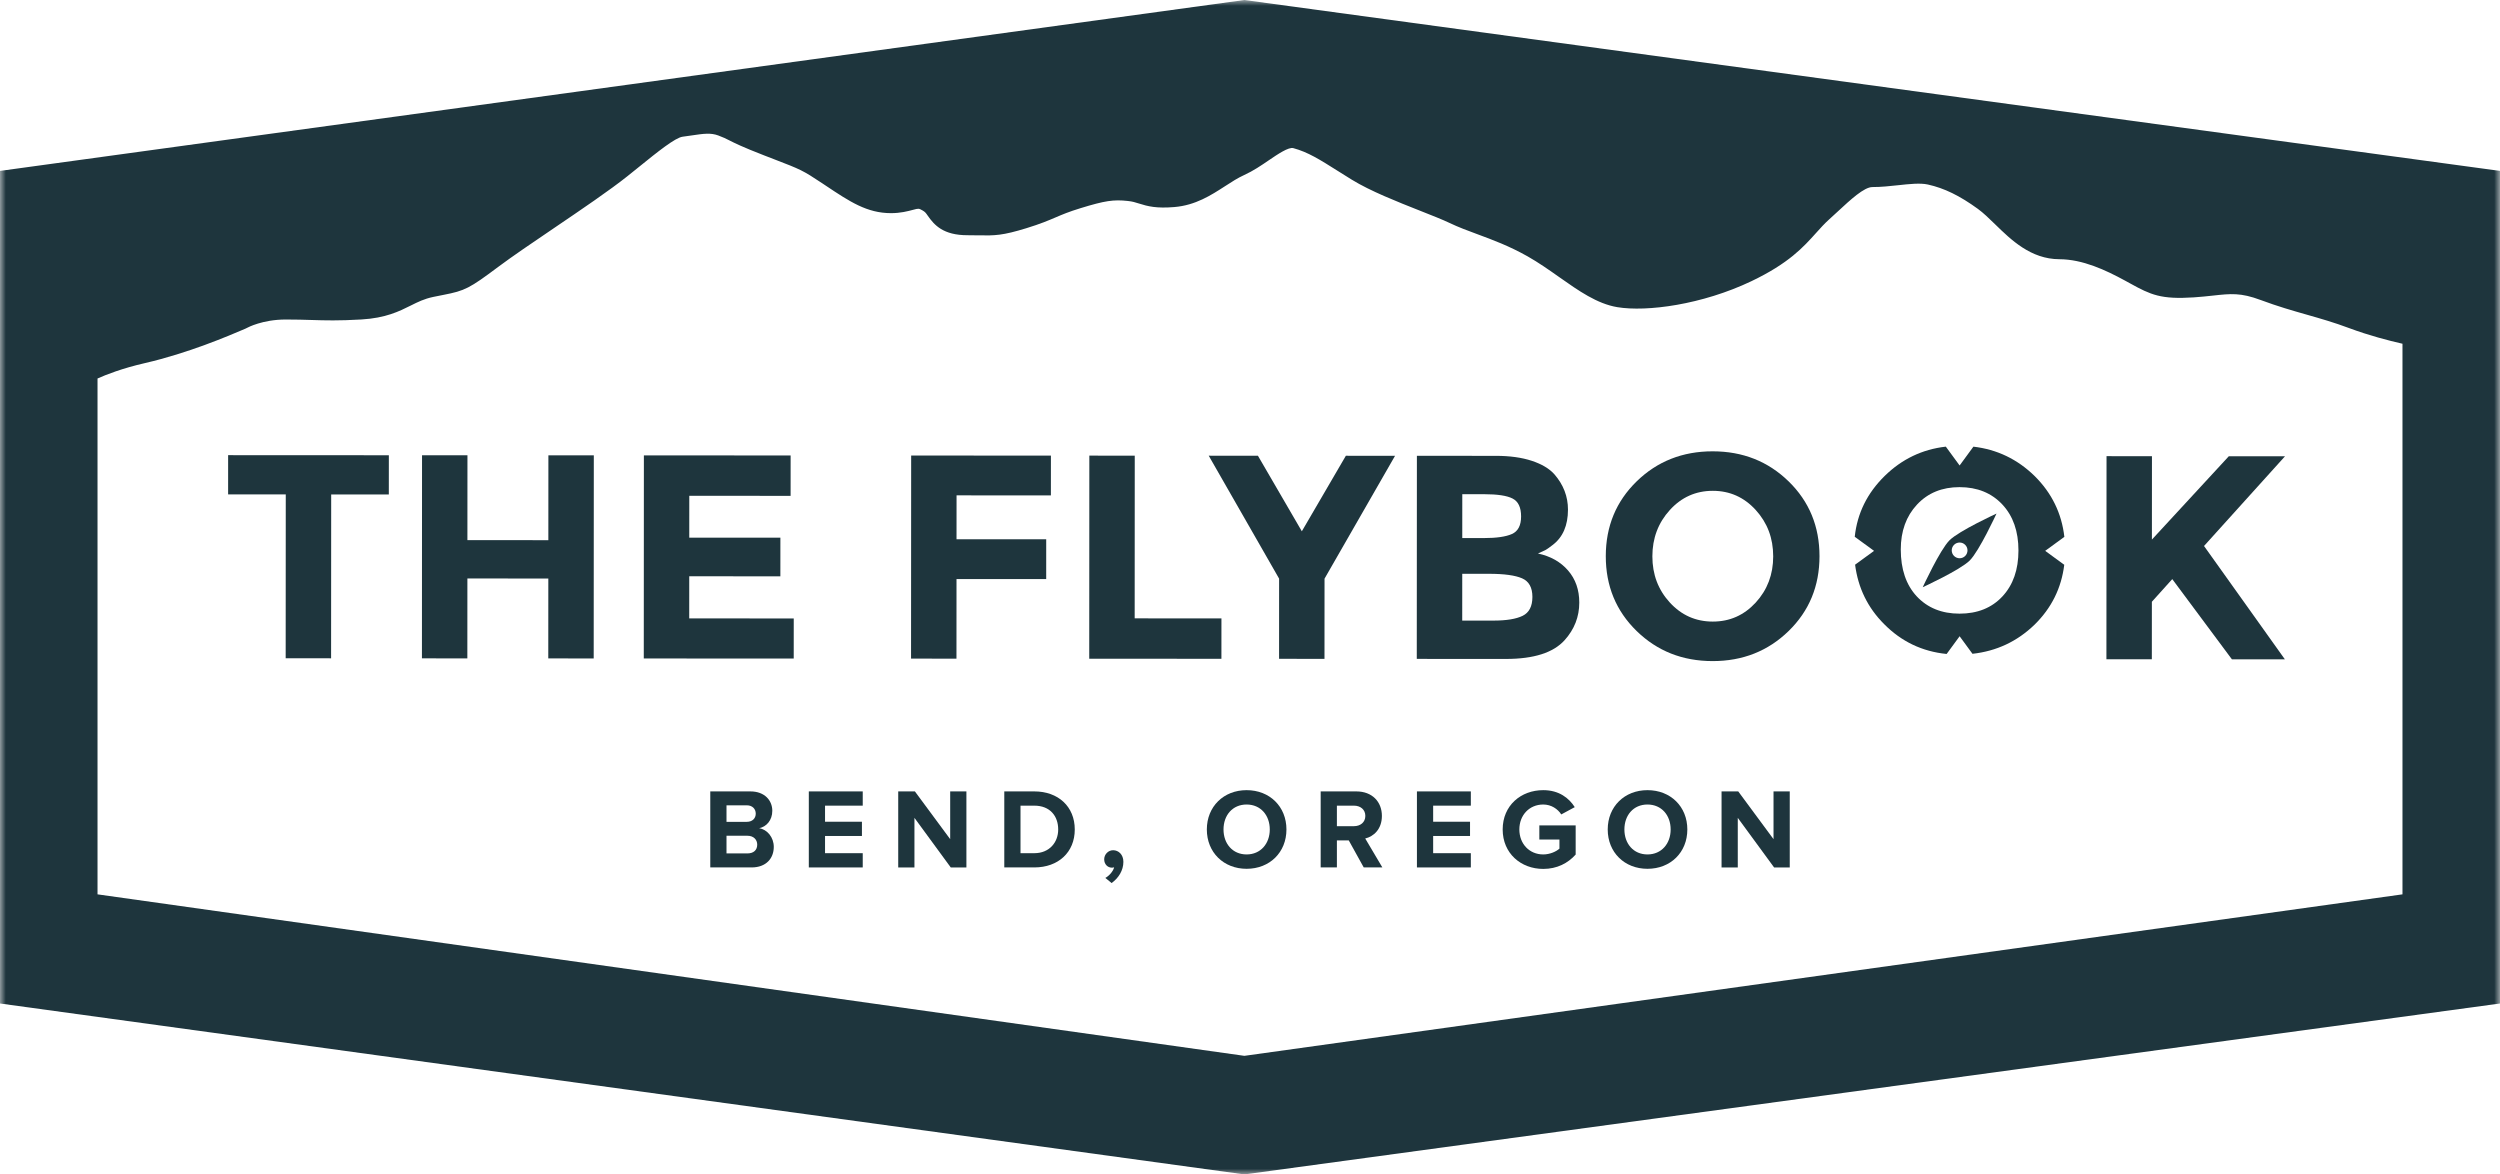 <?xml version="1.0" encoding="UTF-8"?>
<svg width="215px" height="101px" viewBox="0 0 215 101" version="1.1" xmlns="http://www.w3.org/2000/svg" xmlns:xlink="http://www.w3.org/1999/xlink">
    <title>Group 43 Copy 2</title>
    <defs>
        <polygon id="path-1" points="0 0 215 0 215 101 0 101"></polygon>
    </defs>
    <g id="Round-1" stroke="none" stroke-width="1" fill="none" fill-rule="evenodd">
        <g id="Group-43-Copy-2">
            <polygon id="Fill-1" fill="#1E353D" points="28.482 42.522 28.474 56.614 24.568 56.612 24.576 42.52 19.618 42.517 19.619 39.144 33.441 39.151 33.439 42.524"></polygon>
            <polygon id="Fill-2" fill="#1E353D" points="47.162 39.159 51.068 39.161 51.058 56.627 47.152 56.624 47.156 49.753 40.196 49.749 40.192 56.621 36.286 56.619 36.295 39.153 40.201 39.155 40.197 46.451 47.158 46.455"></polygon>
            <polygon id="Fill-3" fill="#1E353D" points="67.994 39.17 67.992 42.643 59.279 42.639 59.277 46.237 67.114 46.241 67.112 49.564 59.275 49.56 59.273 53.183 68.262 53.187 68.26 56.636 55.365 56.629 55.374 39.163"></polygon>
            <polygon id="Fill-4" fill="#1E353D" points="90.379 39.182 90.377 42.605 82.264 42.601 82.261 46.374 89.974 46.379 89.973 49.801 82.26 49.797 82.256 56.644 78.35 56.641 78.36 39.176"></polygon>
            <polygon id="Fill-5" fill="#1E353D" points="93.674 56.65 93.683 39.184 97.589 39.186 97.582 53.179 105.044 53.183 105.042 56.656"></polygon>
            <polygon id="Fill-6" fill="#1E353D" points="113.906 56.661 110 56.659 110.003 49.762 103.95 39.19 108.181 39.192 111.958 45.691 115.744 39.196 119.975 39.198 113.91 49.764"></polygon>
            <g id="Group-42">
                <path d="M125.751,53.369 L128.431,53.371 C129.549,53.371 130.387,53.234 130.947,52.96 C131.506,52.685 131.786,52.144 131.787,51.335 C131.787,50.528 131.491,49.995 130.899,49.736 C130.306,49.478 129.359,49.348 128.057,49.347 L125.753,49.346 L125.751,53.369 Z M125.755,46.273 L127.608,46.274 C128.693,46.275 129.498,46.159 130.024,45.925 C130.55,45.693 130.814,45.188 130.814,44.414 C130.815,43.639 130.573,43.127 130.088,42.877 C129.605,42.626 128.787,42.501 127.635,42.501 L125.757,42.5 L125.755,46.273 Z M129.505,56.669 L121.843,56.665 L121.853,39.199 L128.663,39.203 C129.849,39.204 130.87,39.346 131.731,39.629 C132.59,39.913 133.237,40.297 133.67,40.78 C134.455,41.68 134.846,42.696 134.846,43.829 C134.845,45.195 134.402,46.211 133.517,46.877 C133.216,47.11 133.007,47.255 132.891,47.314 C132.774,47.372 132.565,47.468 132.264,47.601 C133.35,47.835 134.213,48.322 134.855,49.064 C135.497,49.805 135.819,50.726 135.818,51.825 C135.818,53.041 135.399,54.116 134.564,55.048 C133.595,56.13 131.909,56.671 129.505,56.669 L129.505,56.669 Z" id="Fill-7" fill="#1E353D"></path>
                <path d="M152.495,47.849 C152.496,46.291 151.997,44.963 150.995,43.862 C149.994,42.762 148.764,42.212 147.303,42.211 C145.842,42.21 144.611,42.759 143.609,43.858 C142.607,44.958 142.105,46.286 142.104,47.843 C142.103,49.401 142.604,50.725 143.605,51.817 C144.606,52.909 145.836,53.455 147.297,53.456 C148.757,53.457 149.988,52.912 150.991,51.821 C151.993,50.73 152.494,49.406 152.495,47.849 M153.819,54.271 C152.049,55.994 149.87,56.855 147.282,56.854 C144.695,56.852 142.517,55.989 140.748,54.264 C138.98,52.539 138.096,50.394 138.098,47.829 C138.099,45.264 138.985,43.119 140.755,41.396 C142.526,39.673 144.704,38.812 147.292,38.814 C149.879,38.815 152.057,39.678 153.826,41.403 C155.594,43.128 156.478,45.274 156.477,47.838 C156.475,50.404 155.589,52.548 153.819,54.271" id="Fill-9" fill="#1E353D"></path>
                <path d="M181.162,39.23 L185.068,39.232 L185.064,46.404 L191.679,39.236 L196.511,39.239 L189.546,46.956 C190.147,47.79 191.256,49.343 192.873,51.618 C194.491,53.893 195.701,55.589 196.501,56.705 L191.944,56.702 L186.815,49.803 L185.061,51.751 L185.058,56.699 L181.152,56.696 L181.162,39.23 Z" id="Fill-11" fill="#1E353D"></path>
                <g id="Group-15">
                    <mask id="mask-2" fill="white">
                        <use xlink:href="#path-1"></use>
                    </mask>
                    <g id="Clip-14"></g>
                    <path d="M8.387,76.914 L8.387,32.551 C9.113,32.225 10.489,31.68 12.464,31.226 C16.188,30.368 19.625,28.899 21.093,28.271 L21.283,28.178 C21.295,28.171 22.581,27.478 24.57,27.478 C25.469,27.478 26.154,27.499 26.793,27.519 C27.98,27.556 29.1,27.591 31.082,27.475 C33.177,27.351 34.326,26.777 35.339,26.27 C35.947,25.966 36.472,25.704 37.253,25.537 C37.609,25.461 37.903,25.404 38.155,25.356 C39.983,25.002 40.378,24.8 42.85,22.95 C44.035,22.063 45.785,20.876 47.638,19.62 C50.008,18.013 52.459,16.351 53.967,15.146 C54.336,14.852 54.688,14.568 55.024,14.296 C56.519,13.087 58.067,11.837 58.707,11.757 C58.977,11.723 59.24,11.684 59.5,11.645 C60.527,11.49 61.138,11.414 61.768,11.649 C62.237,11.825 62.411,11.913 62.699,12.06 C63.166,12.297 63.805,12.623 65.723,13.367 L66.601,13.706 C68.845,14.571 69.029,14.642 70.713,15.763 L71.021,15.968 C73.077,17.34 74.564,18.331 76.628,18.331 C77.444,18.331 78.058,18.168 78.507,18.049 C79.01,17.915 79.01,17.916 79.321,18.088 C79.558,18.219 79.616,18.303 79.789,18.552 C80.352,19.364 81.125,20.229 83.2,20.229 C83.574,20.229 83.886,20.235 84.157,20.24 C85.571,20.266 86.224,20.253 88.265,19.626 C89.487,19.251 90.15,18.967 90.791,18.693 C91.366,18.447 91.907,18.215 92.934,17.9 C95.012,17.262 95.769,17.147 96.995,17.284 C97.402,17.328 97.624,17.399 97.931,17.497 C98.729,17.751 99.462,17.935 101.001,17.806 C102.814,17.655 104.159,16.784 105.347,16.016 C105.914,15.648 106.449,15.302 107.001,15.051 C107.781,14.698 108.465,14.23 109.126,13.778 C109.88,13.265 110.821,12.627 111.227,12.74 C112.486,13.082 113.498,13.721 115.029,14.687 C115.413,14.93 115.82,15.186 116.258,15.455 C117.848,16.432 120.133,17.335 122.148,18.132 C123.145,18.525 124.086,18.897 124.666,19.176 C125.428,19.541 126.225,19.835 127.068,20.147 C128.34,20.617 129.781,21.149 131.367,22.043 C132.31,22.575 133.214,23.212 134.088,23.828 C135.765,25.01 137.35,26.127 139.091,26.416 C141.616,26.838 146.385,26.203 150.62,24.183 C153.841,22.645 155.089,21.253 156.19,20.026 C156.556,19.618 156.902,19.233 157.304,18.871 C157.572,18.631 157.835,18.387 158.096,18.145 C159.137,17.18 160.316,16.087 161.027,16.087 C161.784,16.087 162.523,16.007 163.237,15.929 C164.215,15.823 165.139,15.723 165.798,15.869 C167.205,16.181 168.531,16.826 170.095,17.962 C170.571,18.307 171.064,18.788 171.587,19.297 C172.952,20.628 174.651,22.285 177.106,22.293 C179.115,22.299 181.092,23.228 182.759,24.136 L183.217,24.387 C184.955,25.346 185.84,25.76 188.656,25.575 C189.266,25.535 189.803,25.476 190.303,25.422 C191.849,25.252 192.701,25.159 194.42,25.802 C195.877,26.347 197.147,26.709 198.375,27.059 C199.58,27.403 200.72,27.728 202.03,28.218 C203.715,28.849 205.437,29.294 206.613,29.561 L206.613,76.914 L107.017,90.802 L8.387,76.914 Z M-0,14.698 L-0,86.301 L107.018,101 L215,86.301 L215,14.698 L107.018,-0 L-0,14.698 Z" id="Fill-13" fill="#1E353D" mask="url(#mask-2)"></path>
                </g>
                <path d="M168.048,47.812 C167.783,47.548 167.783,47.12 168.048,46.856 C168.313,46.592 168.742,46.592 169.006,46.856 C169.271,47.12 169.271,47.548 169.006,47.812 C168.742,48.076 168.313,48.076 168.048,47.812 M171.699,44.168 C171.699,44.168 168.479,45.645 167.657,46.466 C166.834,47.287 165.355,50.5 165.355,50.5 C165.355,50.5 168.575,49.023 169.397,48.203 C170.22,47.382 171.699,44.168 171.699,44.168" id="Fill-16" fill="#1E353D"></path>
                <path d="M172.206,51.295 C171.286,52.281 170.056,52.774 168.518,52.774 C166.992,52.774 165.763,52.276 164.831,51.277 C163.922,50.291 163.467,48.95 163.467,47.256 C163.467,45.678 163.933,44.39 164.865,43.392 C165.798,42.394 167.015,41.894 168.518,41.894 C170.044,41.894 171.274,42.394 172.206,43.391 C173.126,44.378 173.587,45.695 173.587,47.343 C173.587,48.991 173.126,50.308 172.206,51.295 L172.206,51.295 Z M175.885,47.374 L177.535,46.171 C177.304,44.148 176.455,42.404 174.982,40.942 C173.496,39.488 171.739,38.647 169.713,38.413 L168.527,40.032 L167.34,38.411 C165.319,38.642 163.568,39.478 162.09,40.925 C160.581,42.402 159.722,44.148 159.508,46.163 L161.169,47.374 L159.538,48.563 C159.795,50.564 160.627,52.268 162.038,53.676 C163.522,55.178 165.314,56.032 167.411,56.241 L168.527,54.717 L169.633,56.227 C171.695,56 173.473,55.169 174.965,53.728 C176.428,52.296 177.281,50.576 177.526,48.571 L175.885,47.374 Z" id="Fill-18" fill="#1E353D"></path>
                <path d="M64.277,73.394 C64.807,73.394 65.121,73.109 65.121,72.639 C65.121,72.227 64.827,71.874 64.277,71.874 L62.479,71.874 L62.479,73.394 L64.277,73.394 Z M64.227,70.678 C64.699,70.678 64.994,70.384 64.994,69.972 C64.994,69.561 64.699,69.257 64.227,69.257 L62.479,69.257 L62.479,70.678 L64.227,70.678 Z M61.084,68.061 L64.532,68.061 C65.779,68.061 66.418,68.855 66.418,69.727 C66.418,70.551 65.907,71.1 65.288,71.227 C65.986,71.335 66.545,72.012 66.545,72.835 C66.545,73.815 65.888,74.599 64.64,74.599 L61.084,74.599 L61.084,68.061 Z" id="Fill-20" fill="#1E353D"></path>
                <polygon id="Fill-22" fill="#1E353D" points="69.558 68.061 74.195 68.061 74.195 69.286 70.953 69.286 70.953 70.669 74.126 70.669 74.126 71.894 70.953 71.894 70.953 73.374 74.195 73.374 74.195 74.6 69.558 74.6"></polygon>
                <polygon id="Fill-24" fill="#1E353D" points="78.642 70.335 78.642 74.6 77.247 74.6 77.247 68.061 78.681 68.061 81.716 72.168 81.716 68.061 83.111 68.061 83.111 74.6 81.765 74.6"></polygon>
                <path d="M88.952,73.374 C90.249,73.374 91.005,72.443 91.005,71.335 C91.005,70.178 90.298,69.286 88.952,69.286 L87.764,69.286 L87.764,73.374 L88.952,73.374 Z M86.369,68.061 L88.952,68.061 C91.005,68.061 92.43,69.365 92.43,71.335 C92.43,73.306 91.005,74.599 88.952,74.599 L86.369,74.599 L86.369,68.061 Z" id="Fill-26" fill="#1E353D"></path>
                <path d="M95.059,75.501 C95.373,75.335 95.737,74.933 95.815,74.59 C95.786,74.599 95.697,74.619 95.629,74.619 C95.255,74.619 94.961,74.325 94.961,73.903 C94.961,73.472 95.314,73.119 95.727,73.119 C96.188,73.119 96.611,73.482 96.611,74.119 C96.611,74.854 96.198,75.511 95.599,75.942 L95.059,75.501 Z" id="Fill-28" fill="#1E353D"></path>
                <path d="M107.207,69.188 C105.999,69.188 105.222,70.11 105.222,71.335 C105.222,72.551 105.999,73.482 107.207,73.482 C108.415,73.482 109.201,72.551 109.201,71.335 C109.201,70.11 108.415,69.188 107.207,69.188 M107.207,67.953 C109.191,67.953 110.634,69.365 110.634,71.335 C110.634,73.305 109.191,74.717 107.207,74.717 C105.232,74.717 103.788,73.305 103.788,71.335 C103.788,69.365 105.232,67.953 107.207,67.953" id="Fill-30" fill="#1E353D"></path>
                <path d="M116.437,69.286 L114.973,69.286 L114.973,71.051 L116.437,71.051 C116.997,71.051 117.419,70.717 117.419,70.168 C117.419,69.62 116.997,69.286 116.437,69.286 L116.437,69.286 Z M115.994,72.276 L114.973,72.276 L114.973,74.599 L113.578,74.599 L113.578,68.061 L116.643,68.061 C118.009,68.061 118.843,68.953 118.843,70.168 C118.843,71.326 118.117,71.943 117.409,72.11 L118.883,74.599 L117.281,74.599 L115.994,72.276 Z" id="Fill-32" fill="#1E353D"></path>
                <polygon id="Fill-34" fill="#1E353D" points="121.856 68.061 126.492 68.061 126.492 69.286 123.251 69.286 123.251 70.669 126.423 70.669 126.423 71.894 123.251 71.894 123.251 73.374 126.492 73.374 126.492 74.6 121.856 74.6"></polygon>
                <path d="M132.718,67.953 C134.082,67.953 134.937,68.639 135.429,69.414 L134.269,70.041 C133.975,69.58 133.415,69.188 132.718,69.188 C131.528,69.188 130.664,70.1 130.664,71.335 C130.664,72.57 131.528,73.482 132.718,73.482 C133.297,73.482 133.847,73.227 134.112,72.982 L134.112,72.198 L132.383,72.198 L132.383,70.982 L135.507,70.982 L135.507,73.492 C134.839,74.237 133.906,74.727 132.718,74.727 C130.802,74.727 129.23,73.394 129.23,71.335 C129.23,69.267 130.802,67.953 132.718,67.953" id="Fill-36" fill="#1E353D"></path>
                <path d="M141.682,69.188 C140.474,69.188 139.698,70.11 139.698,71.335 C139.698,72.551 140.474,73.482 141.682,73.482 C142.89,73.482 143.676,72.551 143.676,71.335 C143.676,70.11 142.89,69.188 141.682,69.188 M141.682,67.953 C143.667,67.953 145.111,69.365 145.111,71.335 C145.111,73.305 143.667,74.717 141.682,74.717 C139.708,74.717 138.264,73.305 138.264,71.335 C138.264,69.365 139.708,67.953 141.682,67.953" id="Fill-38" fill="#1E353D"></path>
                <polygon id="Fill-40" fill="#1E353D" points="149.449 70.335 149.449 74.6 148.054 74.6 148.054 68.061 149.488 68.061 152.523 72.168 152.523 68.061 153.918 68.061 153.918 74.6 152.572 74.6"></polygon>
            </g>
        </g>
    </g>
</svg>